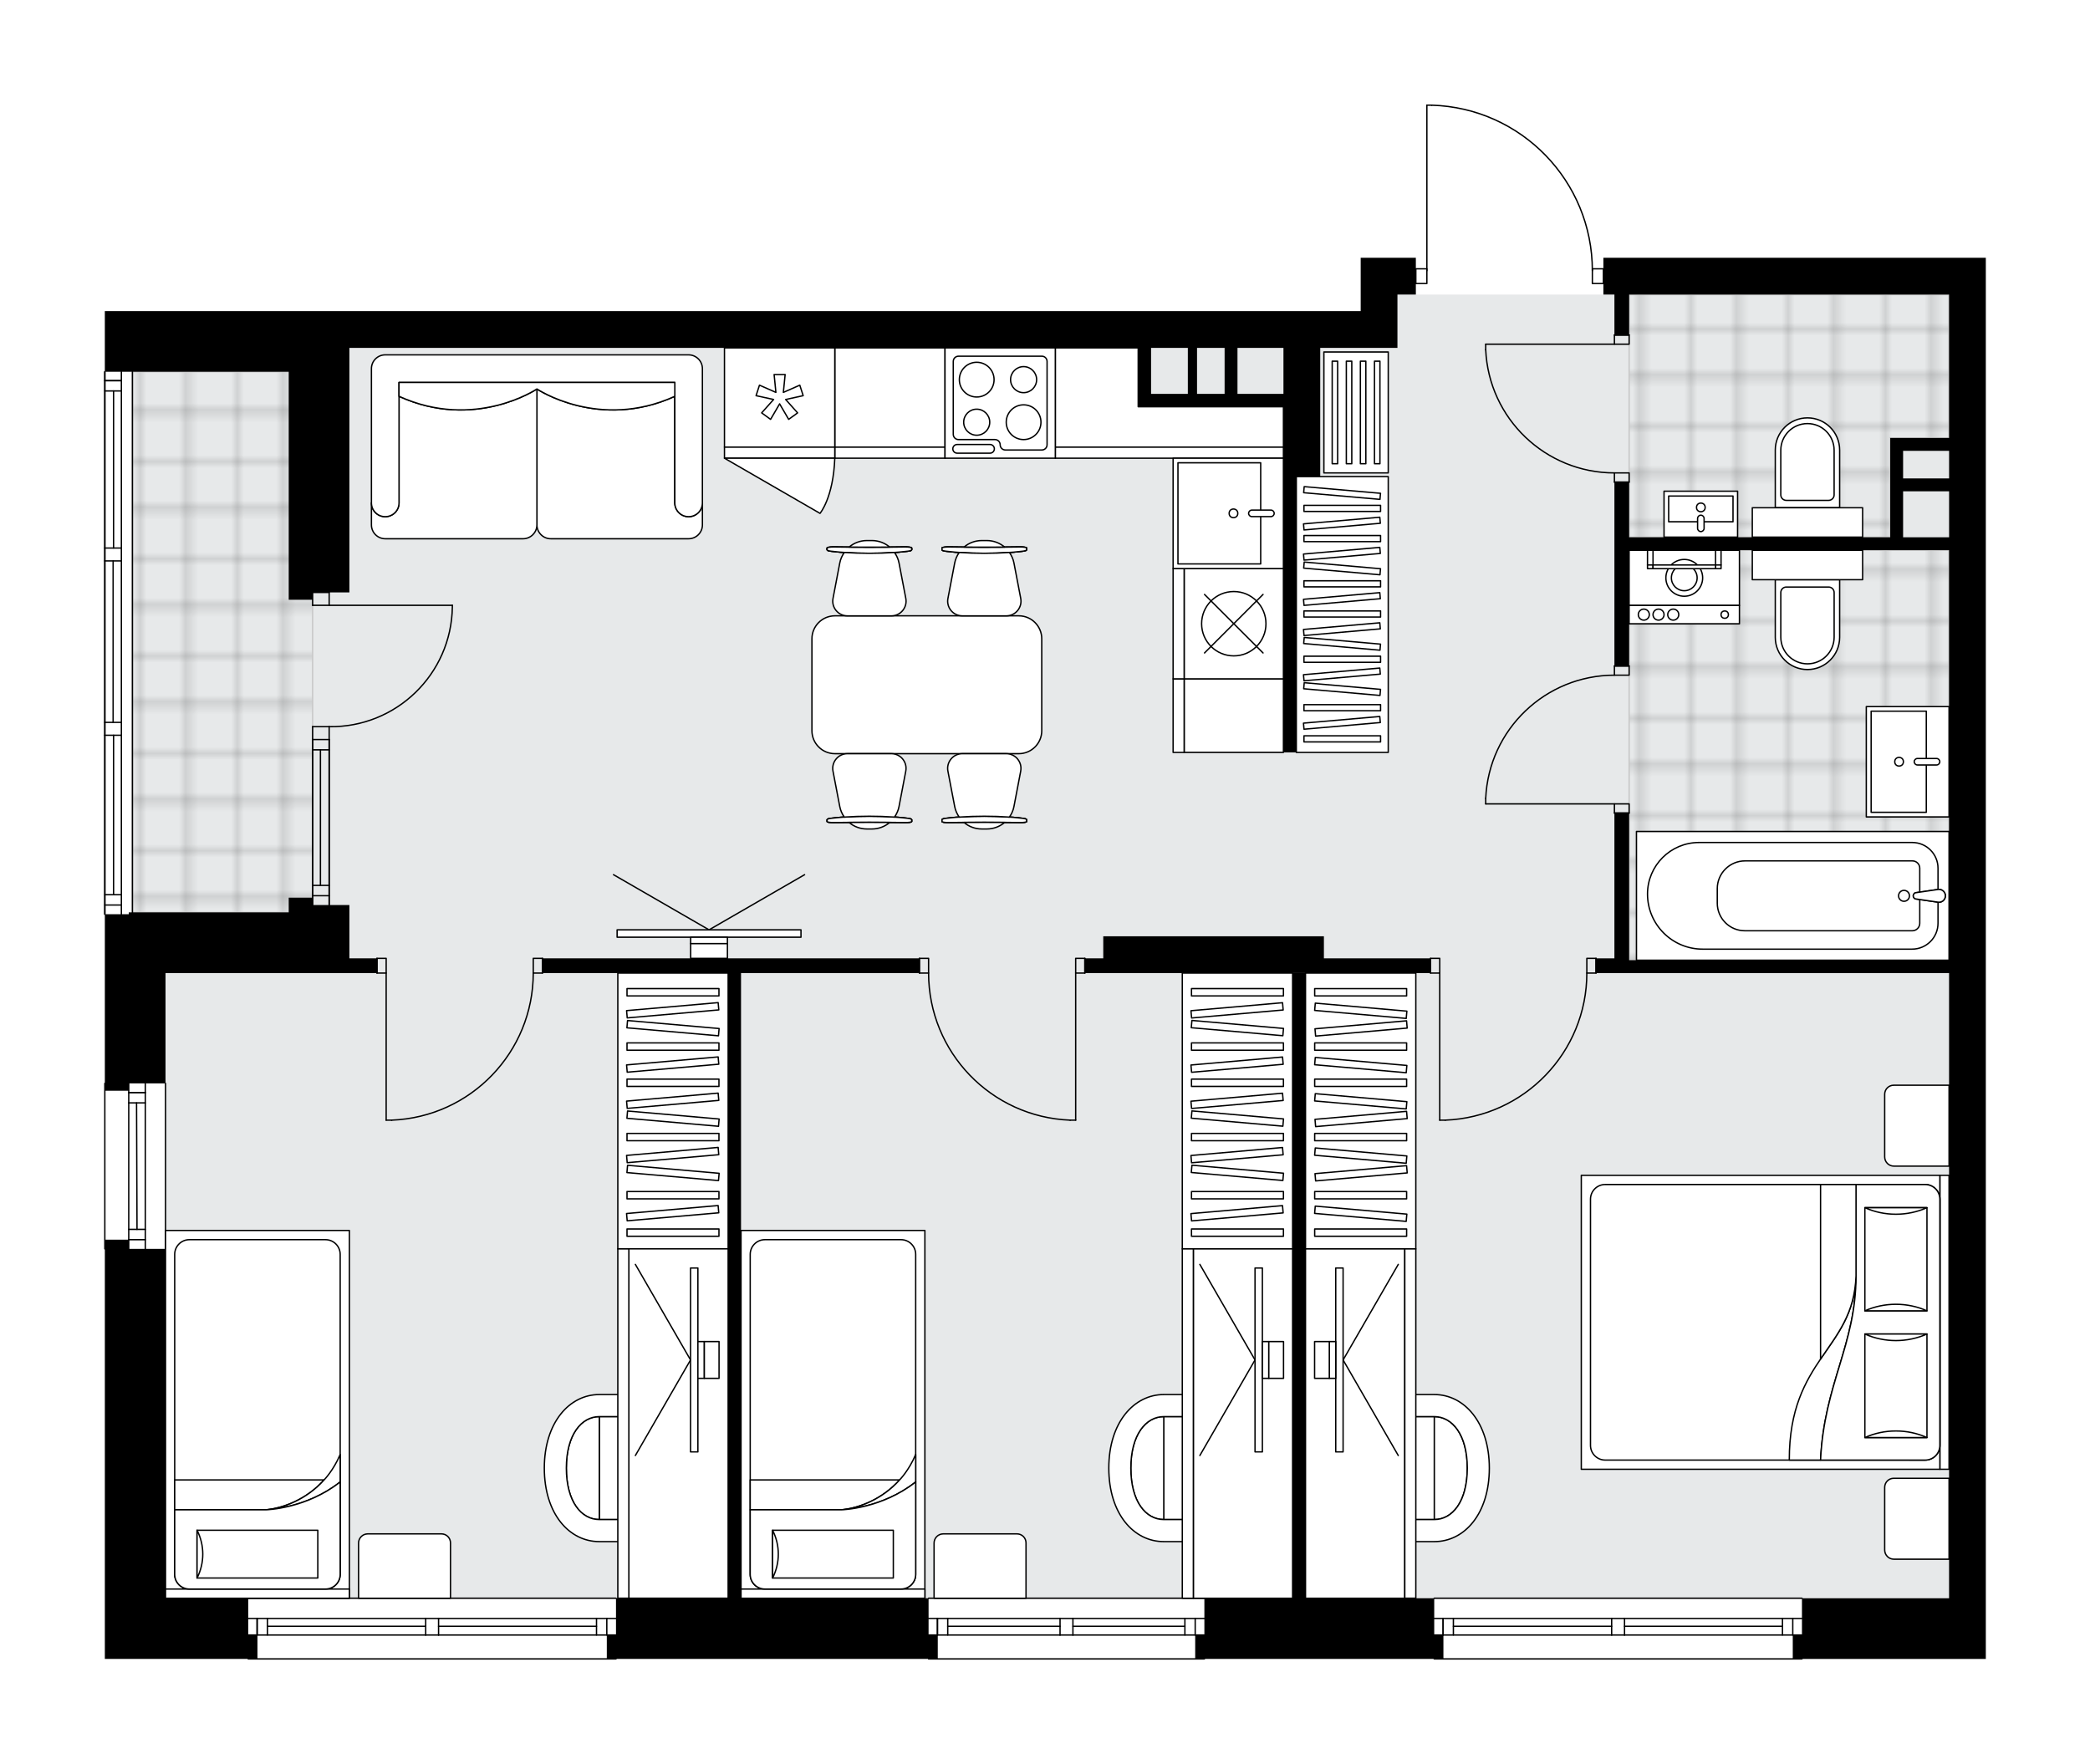 <svg xmlns="http://www.w3.org/2000/svg" xmlns:xlink="http://www.w3.org/1999/xlink" height="1688.09px" id="Layer_1" style="enable-background:new 0 0 2000 1688.09;" version="1.1" viewBox="0 0 2000 1688.09" width="2000px" x="0px" y="0px" xml:space="preserve">
<style type="text/css">
	.st0{fill:none;}
	.st1{opacity:0.25;fill:none;stroke:#070606;stroke-width:0.4;stroke-miterlimit:10;}
	.st2{fill:#FFFFFF;}
	.st3{fill:#E7E9EA;}
	.st4{fill:url(#SVGID_1_);stroke:#C8C8C8;stroke-width:1.3;stroke-miterlimit:10;}
	
		.st5{fill:url(#SVGID_00000129928705978993662410000002128743904436501154_);stroke:#C8C8C8;stroke-width:1.3;stroke-miterlimit:10;}
	
		.st6{fill:url(#SVGID_00000152231343697626958310000016680483916462554279_);stroke:#C8C8C8;stroke-width:1.3;stroke-miterlimit:10;}
	.st7{fill:none;stroke:#000000;stroke-width:1.3;stroke-linecap:round;stroke-linejoin:round;stroke-miterlimit:10;}
	.st8{fill:#FFFFFF;stroke:#000000;stroke-width:1.3;stroke-linecap:round;stroke-linejoin:round;stroke-miterlimit:10;}
	.st9{fill:none;stroke:#000000;stroke-width:1.3;stroke-linecap:round;stroke-linejoin:round;}
	.st10{fill:none;stroke:#000000;stroke-width:1.3;stroke-linecap:round;stroke-linejoin:round;stroke-dasharray:9.866,9.866;}
	.st11{fill:none;stroke:#000000;stroke-width:1.3;stroke-linecap:round;stroke-linejoin:round;stroke-dasharray:9.762,9.762;}
	.st12{font-family:'Arial-BoldMT';}
	.st13{font-size:92.222px;}
	.st14{font-size:78.034px;}
	.st15{font-family:'ArialMT';}
	.st16{font-size:40px;}
</style>
<pattern height="14.57" id="New_Pattern_Swatch_2" patternUnits="userSpaceOnUse" style="overflow:visible;" viewBox="7.49 -22.06 14.57 14.57" width="14.57" x="0.26" y="-155.47">
	<g>
		<rect class="st0" height="14.57" width="14.57" x="7.49" y="-22.06" />
		<g>
			<rect class="st1" height="7.29" width="7.29" x="14.77" y="-7.49" />
		</g>
		<g>
			<rect class="st1" height="7.29" width="7.29" x="0.2" y="-7.49" />
		</g>
		<g>
			<rect class="st1" height="7.29" width="7.29" x="22.06" y="-14.77" />
		</g>
		<g>
			<rect class="st1" height="7.29" width="7.29" x="7.49" y="-14.77" />
			<rect class="st1" height="7.29" width="7.29" x="14.77" y="-22.06" />
		</g>
		<g>
			<rect class="st1" height="7.29" width="7.29" x="0.2" y="-22.06" />
		</g>
		<g>
			<rect class="st1" height="7.29" width="7.29" x="22.06" y="-29.35" />
		</g>
		<g>
			<rect class="st1" height="7.29" width="7.29" x="7.49" y="-29.35" />
		</g>
	</g>
</pattern>
<path class="st2" d="M1900.33,246.67v35.19v605.28v519.06v158.36v15.84v7.04h-175.3v0c0,0.36-0.29,0.65-0.65,0.65  h-351.91c-0.36,0-0.65-0.29-0.65-0.65v0h-218.64v0c0,0.36-0.29,0.65-0.65,0.65H888.59c-0.36,0-0.65-0.29-0.65-0.65l0,0H590.12l0,0  c0,0.36-0.29,0.65-0.65,0.65H237.57c-0.36,0-0.65-0.29-0.65-0.65l0,0H123.2h-15.84h-7.04v-300.76v-90.97c0,0,0,0,0,0  c-0.36,0-0.65-0.29-0.65-0.65V1036.7c0-0.36,0.29-0.65,0.65-0.65c0,0,0,0,0,0V932.89v-57.41c0,0,0,0,0,0  c-0.36,0-0.65-0.29-0.65-0.65V703.57v-12.32v-154.5v-12.32V355.76c0-0.36,0.29-0.65,0.65-0.65c0,0,0,0,0,0V297.7h7.04h15.84h211.14  h404.69h489.15h35.19h38.71v-15.84v-35.19h35.19h17.6v9.91c0,0,0,0,0,0h9.91V100.65c0-0.36,0.29-0.65,0.65-0.65h4.61  c0,0,0.01,0,0.01,0c0,0,0.01,0,0.01,0c41.59,1.23,80.45,18.35,109.43,48.2c28.42,29.27,44.31,67.68,44.92,108.38h9.94l0,0v-9.91  h330.79H1900.33z" id="background" />
<g id="floor">
	<polygon class="st3" points="1337.28,281.86 1337.28,332.89 299.15,332.89 158.39,332.89 126.72,332.89 126.72,931.13    158.39,931.13 158.39,1529.37 1865.13,1529.37 1865.13,426.37 1865.13,332.89 1865.13,281.86  " />
	<pattern id="SVGID_1_" patternTransform="matrix(6.207 0 0 6.207 37415.188 27768.191)" xlink:href="#New_Pattern_Swatch_2">
	</pattern>
	<polygon class="st4" points="1865.13,281.86 1808.83,281.86 1738.45,281.86 1558.98,281.86 1558.98,514.12 1808.83,514.12    1808.83,419.11 1865.13,419.11  " />
	
		<pattern id="SVGID_00000036960674879454645610000005037683009446132385_" patternTransform="matrix(6.207 0 0 6.207 37415.188 27768.191)" xlink:href="#New_Pattern_Swatch_2">
	</pattern>
	
		<rect height="392.38" style="fill:url(#SVGID_00000036960674879454645610000005037683009446132385_);stroke:#C8C8C8;stroke-width:1.3;stroke-miterlimit:10;" width="306.16" x="1558.98" y="526.44" />
	
		<pattern id="SVGID_00000120523935955386866680000005452637813786033812_" patternTransform="matrix(6.207 0 0 6.207 37513.969 27801.857)" xlink:href="#New_Pattern_Swatch_2">
	</pattern>
	
		<rect height="517.3" style="fill:url(#SVGID_00000120523935955386866680000005452637813786033812_);stroke:#C8C8C8;stroke-width:1.3;stroke-miterlimit:10;" width="172.43" x="126.72" y="355.76" />
	<g id="LINE_00000072997484129432498620000004569894126110894753_">
		<line class="st7" x1="237.57" x2="589.47" y1="1529.37" y2="1529.37" />
	</g>
	<g id="LINE_00000136410394754437589410000011928253055975153573_">
		<line class="st7" x1="589.47" x2="419.68" y1="1564.56" y2="1564.56" />
	</g>
	<g id="LINE_00000131338282443679154390000008502980827512342714_">
		<line class="st7" x1="407.36" x2="237.57" y1="1564.56" y2="1564.56" />
	</g>
	<g id="LINE_00000072996001120111093830000006203904766730450072_">
		<line class="st7" x1="246.05" x2="246.05" y1="1548.73" y2="1564.56" />
	</g>
	<g id="LINE_00000098187585085978204920000003865306613286588319_">
		<line class="st7" x1="580.68" x2="580.68" y1="1548.73" y2="1564.56" />
	</g>
	<g id="LINE_00000134232458423036049550000018397811112589289613_">
		<line class="st7" x1="589.47" x2="419.68" y1="1548.73" y2="1548.73" />
	</g>
	<g id="LINE_00000160170654939235623520000003788765239865140609_">
		<line class="st7" x1="407.36" x2="237.57" y1="1548.73" y2="1548.73" />
	</g>
	<g id="LINE_00000097481529526347817320000001751037459123018655_">
		<line class="st7" x1="407.36" x2="255.91" y1="1556.2" y2="1556.2" />
	</g>
	<g id="LINE_00000147203175177162278900000001052463945498946990_">
		<line class="st7" x1="570.82" x2="419.68" y1="1556.2" y2="1556.2" />
	</g>
	<g id="LINE_00000056389157378419255760000000337806192398173334_">
		<line class="st7" x1="570.82" x2="570.82" y1="1564.56" y2="1548.73" />
	</g>
	<g id="LINE_00000103235683392566612280000004836412543831553664_">
		<line class="st7" x1="246.05" x2="246.05" y1="1548.73" y2="1564.56" />
	</g>
	<g id="LINE_00000096031505269571051790000015357050688678888615_">
		<line class="st7" x1="255.91" x2="255.91" y1="1564.56" y2="1548.73" />
	</g>
	<g id="LINE_00000015356855265509330320000001374484044113861761_">
		<line class="st7" x1="419.68" x2="419.68" y1="1548.73" y2="1564.56" />
	</g>
	<g id="LINE_00000058577184941372702550000013330871457906227840_">
		<line class="st7" x1="419.68" x2="407.36" y1="1564.56" y2="1564.56" />
	</g>
	<g id="LINE_00000018200803030615295070000002632928796234877353_">
		<line class="st7" x1="407.36" x2="407.36" y1="1564.56" y2="1548.73" />
	</g>
	<g id="LINE_00000016778199765543457620000001622174798977429127_">
		<line class="st7" x1="407.36" x2="419.68" y1="1548.73" y2="1548.73" />
	</g>
	<g id="LINE_00000096773297017475745610000015698548660242533287_">
		<line class="st7" x1="589.47" x2="237.57" y1="1587.44" y2="1587.44" />
	</g>
	<g id="LINE_00000120538477637983473050000009866792956423005355_">
		<line class="st7" x1="888.59" x2="1152.52" y1="1529.37" y2="1529.37" />
	</g>
	<g id="LINE_00000088855243076098520930000007276500251554073265_">
		<line class="st7" x1="1152.52" x2="1026.72" y1="1564.56" y2="1564.56" />
	</g>
	<g id="LINE_00000100346401340501925840000014138437518831354802_">
		<line class="st7" x1="1014.4" x2="888.59" y1="1564.56" y2="1564.56" />
	</g>
	<g id="LINE_00000084510075367797733550000013882737308529106079_">
		<line class="st7" x1="897.08" x2="897.08" y1="1548.73" y2="1564.56" />
	</g>
	<g id="LINE_00000075155336898238271070000000635557700279801765_">
		<line class="st7" x1="1143.73" x2="1143.73" y1="1548.73" y2="1564.56" />
	</g>
	<g id="LINE_00000047766135750015721130000002279791186054528166_">
		<line class="st7" x1="1152.52" x2="1026.72" y1="1548.73" y2="1548.73" />
	</g>
	<g id="LINE_00000127012582319230271930000002892415698039946168_">
		<line class="st7" x1="1014.4" x2="888.59" y1="1548.73" y2="1548.73" />
	</g>
	<g id="LINE_00000176746426053046200600000001546781023565743295_">
		<line class="st7" x1="1014.4" x2="906.93" y1="1556.2" y2="1556.2" />
	</g>
	<g id="LINE_00000075844682922165439910000008894948315953158834_">
		<line class="st7" x1="1133.87" x2="1026.72" y1="1556.2" y2="1556.2" />
	</g>
	<g id="LINE_00000121256767577213085550000000090806336896334745_">
		<line class="st7" x1="1133.87" x2="1133.87" y1="1564.56" y2="1548.73" />
	</g>
	<g id="LINE_00000003794157615988408310000009026305134761917107_">
		<line class="st7" x1="897.08" x2="897.08" y1="1548.73" y2="1564.56" />
	</g>
	<g id="LINE_00000165197211536471106740000001223831661194170497_">
		<line class="st7" x1="906.93" x2="906.93" y1="1564.56" y2="1548.73" />
	</g>
	<g id="LINE_00000092442477758737867720000015264955101623581356_">
		<line class="st7" x1="1026.72" x2="1026.72" y1="1548.73" y2="1564.56" />
	</g>
	<g id="LINE_00000167360798399641648020000013393580051566893738_">
		<line class="st7" x1="1026.72" x2="1014.4" y1="1564.56" y2="1564.56" />
	</g>
	<g id="LINE_00000057855241528455455910000007218730103333119162_">
		<line class="st7" x1="1014.4" x2="1014.4" y1="1564.56" y2="1548.73" />
	</g>
	<g id="LINE_00000134218618748128822330000001686937705117911736_">
		<line class="st7" x1="1014.4" x2="1026.72" y1="1548.73" y2="1548.73" />
	</g>
	<g id="LINE_00000129198982346043722470000011228627518276378805_">
		<line class="st7" x1="1152.52" x2="888.59" y1="1587.44" y2="1587.44" />
	</g>
	<g id="LINE_00000008840778817298067320000003816093659790745776_">
		<line class="st7" x1="1372.47" x2="1724.37" y1="1529.37" y2="1529.37" />
	</g>
	<g id="LINE_00000051352137065322154030000000375663963575156409_">
		<line class="st7" x1="1724.37" x2="1554.58" y1="1564.56" y2="1564.56" />
	</g>
	<g id="LINE_00000008863537430308054550000013008329159860738215_">
		<line class="st7" x1="1542.26" x2="1372.47" y1="1564.56" y2="1564.56" />
	</g>
	<g id="LINE_00000145766882508759715690000016402740315960331958_">
		<line class="st7" x1="1380.95" x2="1380.95" y1="1548.73" y2="1564.56" />
	</g>
	<g id="LINE_00000149361105532108316940000009309844689439728807_">
		<line class="st7" x1="1715.57" x2="1715.57" y1="1548.73" y2="1564.56" />
	</g>
	<g id="LINE_00000178200090501052993980000009498614828179539375_">
		<line class="st7" x1="1724.37" x2="1554.58" y1="1548.73" y2="1548.73" />
	</g>
	<g id="LINE_00000116218654050474032850000002485762165567844505_">
		<line class="st7" x1="1542.26" x2="1372.47" y1="1548.73" y2="1548.73" />
	</g>
	<g id="LINE_00000160885061522192963360000012140054403158677673_">
		<line class="st7" x1="1542.26" x2="1390.8" y1="1556.2" y2="1556.2" />
	</g>
	<g id="LINE_00000062907146975852083450000017798732567418088838_">
		<line class="st7" x1="1705.72" x2="1554.58" y1="1556.2" y2="1556.2" />
	</g>
	<g id="LINE_00000039823602086916398020000005690866008071893945_">
		<line class="st7" x1="1705.72" x2="1705.72" y1="1564.56" y2="1548.73" />
	</g>
	<g id="LINE_00000102515494676020719080000009408968930831532981_">
		<line class="st7" x1="1380.95" x2="1380.95" y1="1548.73" y2="1564.56" />
	</g>
	<g id="LINE_00000018955303022779059960000007036991307928230566_">
		<line class="st7" x1="1390.8" x2="1390.8" y1="1564.56" y2="1548.73" />
	</g>
	<g id="LINE_00000181066938584736243130000018033673911953941422_">
		<line class="st7" x1="1554.58" x2="1554.58" y1="1548.73" y2="1564.56" />
	</g>
	<g id="LINE_00000169556960907990687670000012559056916879026077_">
		<line class="st7" x1="1554.58" x2="1542.26" y1="1564.56" y2="1564.56" />
	</g>
	<g id="LINE_00000008855506000837457150000007613775466269501613_">
		<line class="st7" x1="1542.26" x2="1542.26" y1="1564.56" y2="1548.73" />
	</g>
	<g id="LINE_00000026864423017311731890000010420016063128056717_">
		<line class="st7" x1="1542.26" x2="1554.58" y1="1548.73" y2="1548.73" />
	</g>
	<g id="LINE_00000078034473700914291950000001594356071448710031_">
		<line class="st7" x1="1724.37" x2="1372.47" y1="1587.44" y2="1587.44" />
	</g>
	<g id="LINE_00000030456808980676398170000015840695511500304569_">
		<line class="st7" x1="100.32" x2="100.32" y1="1036.7" y2="1195.06" />
	</g>
	<g id="LINE_00000133528546485841886720000012467190455260202892_">
		<line class="st7" x1="139.03" x2="139.03" y1="1195.06" y2="1036.7" />
	</g>
	<g id="LINE_00000152222111014532008230000004404580316169635717_">
		<line class="st7" x1="123.2" x2="139.03" y1="1045.5" y2="1045.5" />
	</g>
	<g id="LINE_00000002349345128010310040000013488581304353285043_">
		<line class="st7" x1="123.2" x2="139.03" y1="1186.26" y2="1186.26" />
	</g>
	<g id="LINE_00000083797140407148029070000002208088559766609570_">
		<line class="st7" x1="123.2" x2="123.2" y1="1195.06" y2="1036.7" />
	</g>
	<g id="LINE_00000179625901091554012260000012830853884667526846_">
		<line class="st7" x1="131.12" x2="130.68" y1="1176.41" y2="1055.35" />
	</g>
	<g id="LINE_00000108296770914788608890000010842275443456196799_">
		<line class="st7" x1="139.03" x2="123.2" y1="1176.41" y2="1176.41" />
	</g>
	<g id="LINE_00000172399772797447606810000003144448729784508289_">
		<line class="st7" x1="123.2" x2="139.03" y1="1045.5" y2="1045.5" />
	</g>
	<g id="LINE_00000099664446276024969460000003738382574212763782_">
		<line class="st7" x1="139.03" x2="123.2" y1="1055.35" y2="1055.35" />
	</g>
	<g id="LINE_00000024680953975091557590000005253150013026231205_">
		<line class="st7" x1="158.39" x2="158.39" y1="1195.06" y2="1036.7" />
	</g>
	<g id="LINE_00000075161618743358833940000001648694512519960997_">
		<line class="st7" x1="314.99" x2="314.99" y1="707.67" y2="866.03" />
	</g>
	<g id="LINE_00000073713786268745015140000003935573865656632730_">
		<line class="st7" x1="299.15" x2="299.15" y1="707.67" y2="866.03" />
	</g>
	<g id="LINE_00000177469863942363457330000013584387608798594448_">
		<line class="st7" x1="306.64" x2="306.64" y1="717.52" y2="847.25" />
	</g>
	<g id="LINE_00000147929864642479434800000016437727407659735437_">
		<line class="st7" x1="314.99" x2="299.15" y1="857.11" y2="857.11" />
	</g>
	<g id="LINE_00000052064106321545842510000016667725943489707432_">
		<line class="st7" x1="314.99" x2="299.15" y1="717.52" y2="717.52" />
	</g>
	<g id="LINE_00000043439019138110439200000017295817556252873123_">
		<line class="st7" x1="314.99" x2="314.99" y1="707.67" y2="866.03" />
	</g>
	<g id="LINE_00000098915681756450819670000011194727656112214455_">
		<line class="st7" x1="299.15" x2="299.15" y1="866.03" y2="707.67" />
	</g>
	<g id="LINE_00000170956800496872056430000016272887483824025753_">
		<line class="st7" x1="315" x2="299.16" y1="847.25" y2="847.25" />
	</g>
	<g id="LINE_00000060025308875254844640000005764484283510069389_">
		<line class="st7" x1="314.99" x2="299.15" y1="707.67" y2="707.67" />
	</g>
	<g id="LINE_00000128446733872506383450000004646065784885926822_">
		<line class="st7" x1="126.72" x2="126.72" y1="355.76" y2="874.83" />
	</g>
	<g id="LINE_00000142863165495323888420000008219473658637610661_">
		<line class="st7" x1="116.16" x2="100.32" y1="364.25" y2="364.25" />
	</g>
	<g id="LINE_00000070092897618025724650000010547947030601809808_">
		<line class="st7" x1="116.16" x2="100.32" y1="866.03" y2="866.03" />
	</g>
	<g id="LINE_00000061457266431507793570000009242523005594856116_">
		<line class="st7" x1="108.68" x2="108.68" y1="524.43" y2="374.1" />
	</g>
	<g id="LINE_00000071532207039016558160000015820369627166960062_">
		<line class="st7" x1="108.68" x2="108.68" y1="856.17" y2="703.57" />
	</g>
	<g id="LINE_00000041295533747866584280000018410114402174604970_">
		<line class="st7" x1="100.32" x2="116.16" y1="856.17" y2="856.17" />
	</g>
	<g id="LINE_00000047738340642720129650000009733166305395617444_">
		<line class="st7" x1="116.16" x2="100.32" y1="364.25" y2="364.25" />
	</g>
	<g id="LINE_00000088095093250285179220000017482681064929508235_">
		<line class="st7" x1="100.32" x2="116.16" y1="374.1" y2="374.1" />
	</g>
	<g id="LINE_00000052062791518376379220000008387628734588354730_">
		<line class="st7" x1="116.16" x2="100.32" y1="536.75" y2="536.75" />
	</g>
	<g id="LINE_00000031886448106237257380000000826562586995344296_">
		<line class="st7" x1="100.32" x2="100.32" y1="536.75" y2="524.43" />
	</g>
	<g id="LINE_00000079487424057116186820000014194599275923861396_">
		<line class="st7" x1="100.32" x2="116.16" y1="524.43" y2="524.43" />
	</g>
	<g id="LINE_00000139254687813609117240000005922489494864739769_">
		<line class="st7" x1="116.16" x2="116.16" y1="524.43" y2="536.75" />
	</g>
	<g id="LINE_00000177460789126141814860000003269170443217331848_">
		<line class="st7" x1="100.32" x2="100.32" y1="874.83" y2="355.76" />
	</g>
	<g id="LINE_00000011733503021838325030000015420075459225226648_">
		<line class="st7" x1="116.16" x2="100.32" y1="703.57" y2="703.57" />
	</g>
	<g id="LINE_00000032623612409731973000000005363318729660010406_">
		<line class="st7" x1="100.32" x2="100.32" y1="703.57" y2="691.25" />
	</g>
	<g id="LINE_00000021097645923017349330000005373851720954654872_">
		<line class="st7" x1="100.32" x2="116.16" y1="691.25" y2="691.25" />
	</g>
	<g id="LINE_00000143597165377814175290000012867926368996326077_">
		<line class="st7" x1="116.16" x2="116.16" y1="691.25" y2="703.57" />
	</g>
	<g id="LINE_00000010277137206284405040000011759391749631398826_">
		<line class="st7" x1="108.24" x2="108.24" y1="691.25" y2="536.75" />
	</g>
	<g id="LWPOLYLINE_00000030481885515921286780000003104042504516309932_">
		<line class="st7" x1="116.16" x2="116.16" y1="703.57" y2="874.83" />
	</g>
	<g id="LWPOLYLINE_00000059298271055554362180000006792382639416616624_">
		<line class="st7" x1="116.16" x2="116.16" y1="691.25" y2="536.75" />
	</g>
	<g id="LWPOLYLINE_00000029028054257743128480000016772652753290052012_">
		<line class="st7" x1="116.16" x2="116.16" y1="524.43" y2="355.76" />
	</g>
	<g id="LWPOLYLINE_00000078751899573637294270000012696701056870169755_">
		<line class="st7" x1="100.32" x2="100.32" y1="703.57" y2="874.83" />
	</g>
	<g id="LWPOLYLINE_00000139998935656625462400000009641013071384856490_">
		<line class="st7" x1="100.32" x2="100.32" y1="691.25" y2="536.75" />
	</g>
	<g id="LWPOLYLINE_00000160165862906652614890000005946384979863226251_">
		<line class="st7" x1="100.32" x2="100.32" y1="524.43" y2="355.76" />
	</g>
	<g>
		<polygon points="1368.95,931.13 1368.95,917.06 1266.89,917.06 1266.89,895.94 1055.75,895.94 1055.75,917.05 1038.15,917.05     1038.15,931.13 1055.75,931.13 1266.89,931.13   " />
		<polygon points="334.34,895.94 334.34,866.03 299.15,866.03 299.15,858.99 276.28,858.99 276.28,866.03 276.28,873.07     123.2,873.07 123.2,874.83 100.33,874.83 100.33,932.89 100.33,1043.74 123.2,1043.74 123.2,1036.7 128.13,1036.7 132,1036.7     158.39,1036.7 158.39,931.13 334.34,931.13 360.74,931.13 360.74,917.05 334.34,917.05   " />
		<polygon points="1372.47,1529.37 1249.3,1529.37 1249.3,931.13 1236.98,931.13 1236.98,1529.37 1214.11,1529.37 1152.52,1529.37     1152.52,1564.56 1143.73,1564.56 1143.73,1580.4 1143.73,1587.44 1381.26,1587.44 1381.26,1580.4 1381.26,1564.56     1372.47,1564.56   " />
		<polygon points="237.57,1529.37 158.39,1529.37 158.39,1406.2 158.39,1195.06 123.2,1195.06 123.2,1186.26 107.36,1186.26     100.33,1186.26 100.33,1286.68 100.33,1587.44 107.36,1587.44 123.2,1587.44 246.37,1587.44 246.37,1580.4 246.37,1564.56     237.57,1564.56   " />
		<polygon points="888.59,1529.37 800.62,1529.37 709.12,1529.37 709.12,931.13 817.73,931.13 879.8,931.13 879.8,917.05     519.09,917.05 519.09,931.13 696.81,931.13 696.81,1286.09 696.81,1529.37 642.26,1529.37 589.47,1529.37 589.47,1564.56     580.68,1564.56 580.68,1580.4 580.68,1587.44 897.39,1587.44 897.39,1580.4 897.39,1564.56 888.59,1564.56   " />
		<path d="M123.2,355.76h153.08v211.14v7.04h22.87v-7.04h35.19V355.76v-22.87h404.69h350.15v56.3h12.32h126.69v66.86v234.87v29.06    h12.32V456.06h22.87V332.89h38.71h35.19v-51.03h17.6v-35.19h-17.6h-35.19v35.19v15.84h-38.71h-35.19H739.03H334.34H123.2h-15.84    h-7.04v58.06h7.04H123.2z M1228.18,332.89v43.99h-43.99v-43.99H1228.18z M1157.86,332.89h14.02v43.99h-26.39v-43.99H1157.86z     M1136.69,332.89v43.99h-35.19v-43.99H1136.69z" />
		<path d="M1865.13,246.67h-330.79v35.19h10.56v38.71h14.08v-38.71h279.13h27.03v137.24h-43.99h-12.32v95.01h-17.6h-232.26v-52.79    h-14.08v65.1v110.85h14.08V526.44h232.26h17.6h56.3v164.49v196.21v31.67h-306.16V778.05h-14.08v139h-17.6v14.08h17.6h320.23    v354.96v120.11v123.17h-140.76v35.19h-8.8v15.84v7.04h184.75v-7.04v-15.84V1406.2V887.14V281.86v-35.19H1865.13z M1821.15,431.42    h43.99v26.39h-43.99V431.42z M1821.15,514.12v-43.99h16.96h27.03v43.99H1821.15z" />
	</g>
	<g id="LWPOLYLINE_00000163061349528480304280000010033985698340346783_">
		<rect class="st7" height="14.08" width="8.8" x="360.74" y="917.05" />
	</g>
	<g id="LWPOLYLINE_00000116218712763978617110000013730103281244191636_">
		<rect class="st7" height="14.08" width="8.8" x="510.3" y="917.05" />
	</g>
	<g id="LINE_00000071553453342974896040000001035093909443593873_">
		<line class="st7" x1="360.74" x2="360.74" y1="931.13" y2="917.05" />
	</g>
	<g id="LINE_00000178920301119475965550000014847299645226955913_">
		<line class="st7" x1="519.09" x2="519.09" y1="931.13" y2="917.05" />
	</g>
	<g id="LINE_00000163794338996046155590000013167493268518179506_">
		<line class="st7" x1="369.53" x2="369.53" y1="931.13" y2="1071.89" />
	</g>
	<g id="LINE_00000140001020160243926680000012210421611375436735_">
		<line class="st7" x1="374.81" x2="369.53" y1="1071.89" y2="1071.89" />
	</g>
	<g id="ARC_00000083808700553308735790000014467396454081771924_">
		<path class="st7" d="M510.3,931.13c-0.04,75.69-59.85,137.83-135.48,140.76" />
	</g>
	<g id="LWPOLYLINE_00000177479120707973755150000011935512086198930820_">
		<rect class="st7" height="14.08" width="8.8" x="1029.36" y="917.05" />
	</g>
	<g id="LWPOLYLINE_00000148631244441642933010000008524659185706143890_">
		<rect class="st7" height="14.08" width="8.8" x="879.8" y="917.05" />
	</g>
	<g id="LINE_00000126323429149188261860000000342507253076005813_">
		<line class="st7" x1="1038.15" x2="1038.15" y1="931.13" y2="917.05" />
	</g>
	<g id="LINE_00000100360150157567273380000011396202904873162119_">
		<line class="st7" x1="879.8" x2="879.8" y1="931.13" y2="917.05" />
	</g>
	<g id="LINE_00000050624358342742900780000012700857401597066370_">
		<line class="st7" x1="1029.36" x2="1029.36" y1="931.13" y2="1071.89" />
	</g>
	<g id="LINE_00000032610468362044573420000012138522178909766532_">
		<line class="st7" x1="1024.08" x2="1029.36" y1="1071.89" y2="1071.89" />
	</g>
	<g id="ARC_00000114053611538187596900000011567805656831402157_">
		<path class="st7" d="M1024.08,1071.89c-75.63-2.93-135.45-65.07-135.48-140.76" />
	</g>
	<g id="LWPOLYLINE_00000179635758692731984080000011339567368069360560_">
		<rect class="st7" height="14.08" width="8.8" x="1368.95" y="917.06" />
	</g>
	<g id="LWPOLYLINE_00000124124238174889388770000014872325599643504805_">
		<rect class="st7" height="14.08" width="8.8" x="1518.51" y="917.06" />
	</g>
	<g id="LINE_00000077284443381643304100000004834274120117082785_">
		<line class="st7" x1="1368.95" x2="1368.95" y1="931.13" y2="917.06" />
	</g>
	<g id="LINE_00000127011477997297396120000011182132116402774935_">
		<line class="st7" x1="1527.3" x2="1527.3" y1="931.13" y2="917.06" />
	</g>
	<g id="LINE_00000138534834268785427490000003859999278952674745_">
		<line class="st7" x1="1377.74" x2="1377.74" y1="931.13" y2="1071.89" />
	</g>
	<g id="LINE_00000087378156746207416410000012033944484734301606_">
		<line class="st7" x1="1383.02" x2="1377.74" y1="1071.89" y2="1071.89" />
	</g>
	<g id="ARC_00000025404324078713070050000018216815864425439878_">
		<path class="st7" d="M1518.51,931.13c-0.04,75.69-59.85,137.83-135.48,140.76" />
	</g>
	<g id="LWPOLYLINE_00000103949195735295807550000009290166045429852580_">
		<rect class="st7" height="8.8" width="14.08" x="1544.9" y="320.57" />
	</g>
	<g id="LWPOLYLINE_00000100344453570262891270000001722508437931104443_">
		<rect class="st7" height="8.8" width="14.08" x="1544.9" y="452.54" />
	</g>
	<g id="LINE_00000154385714301853625990000013827340905164742054_">
		<line class="st7" x1="1544.9" x2="1558.98" y1="320.57" y2="320.57" />
	</g>
	<g id="LINE_00000127724554912038720660000010059707593875232137_">
		<line class="st7" x1="1544.9" x2="1558.98" y1="461.34" y2="461.34" />
	</g>
	<g id="LINE_00000089549066086514812120000009712564107893373357_">
		<line class="st7" x1="1544.9" x2="1421.73" y1="329.37" y2="329.37" />
	</g>
	<g id="ARC_00000013875614054989466000000006243098518881154713_">
		<path class="st7" d="M1544.9,452.54c-65.97-0.04-120.24-51.98-123.17-117.89" />
	</g>
	<g id="LINE_00000065785107202249604560000016296050447671182777_">
		<line class="st7" x1="1421.73" x2="1421.73" y1="329.37" y2="334.65" />
	</g>
	<g id="LWPOLYLINE_00000103224277146159279220000000170438010346995391_">
		<rect class="st7" height="8.8" width="14.08" x="1544.9" y="769.25" />
	</g>
	<g id="LWPOLYLINE_00000038412889253810405840000014904643110555510939_">
		<rect class="st7" height="8.8" width="14.08" x="1544.9" y="637.29" />
	</g>
	<g id="LINE_00000026164281623499629260000013857171107760320434_">
		<line class="st7" x1="1544.9" x2="1558.98" y1="778.05" y2="778.05" />
	</g>
	<g id="LINE_00000008111286994035312480000012602116767889440684_">
		<line class="st7" x1="1544.9" x2="1558.98" y1="637.29" y2="637.29" />
	</g>
	<g id="LINE_00000085236815927430949190000004818256524356828300_">
		<line class="st7" x1="1544.9" x2="1421.73" y1="769.25" y2="769.25" />
	</g>
	<g id="ARC_00000178894997597206274760000015282281229841988262_">
		<path class="st7" d="M1421.73,763.98c2.93-65.91,57.19-117.84,123.17-117.89" />
	</g>
	<g id="LINE_00000143592163142285768730000000434832591955769758_">
		<line class="st7" x1="1421.73" x2="1421.73" y1="769.25" y2="763.98" />
	</g>
	<g id="LWPOLYLINE_00000144337030483397552390000011240487104422276258_">
		<rect class="st7" height="14.08" width="10.56" x="1523.79" y="257.23" />
	</g>
	<g id="LWPOLYLINE_00000101099279781193488800000009489255842721465218_">
		<rect class="st7" height="14.08" width="10.56" x="1354.87" y="257.23" />
	</g>
	<g id="LWPOLYLINE_00000131337648444587349400000011092954000594697661_">
		<path class="st7" d="M1370.04,100.65c85.63,2.54,153.74,72.69,153.75,158.36" />
	</g>
	<g id="LINE_00000108998325954490210410000013586696926635252908_">
		<line class="st7" x1="1365.43" x2="1365.43" y1="259.01" y2="100.65" />
	</g>
	<g id="LINE_00000103980990530727123540000007304124640260723382_">
		<line class="st7" x1="1365.43" x2="1370.04" y1="100.65" y2="100.65" />
	</g>
	<g id="ARC_00000071551456433119501920000001262577659572243346_">
		<path class="st7" d="M432.88,579.23c0,0.58,0,1.15-0.01,1.73c-0.96,64.14-53.73,115.36-117.88,114.4" />
	</g>
	<g id="LINE_00000096025743297748461430000003744016567831455661_">
		<line class="st7" x1="314.99" x2="432.88" y1="579.23" y2="579.23" />
	</g>
	<g id="LINE_00000140013488611852851620000013879168087534300313_">
		<line class="st7" x1="314.99" x2="314.99" y1="707.67" y2="695.35" />
	</g>
	<g id="LINE_00000062185675247116293870000007203502234271675549_">
		<line class="st7" x1="314.99" x2="299.15" y1="695.35" y2="695.35" />
	</g>
	<g id="LINE_00000158004173914469455300000009695219095478289029_">
		<line class="st7" x1="299.15" x2="299.15" y1="695.35" y2="707.67" />
	</g>
	<g id="LINE_00000033331856701166152860000001517051972668699281_">
		<line class="st7" x1="299.15" x2="299.15" y1="566.91" y2="579.23" />
	</g>
	<g id="LINE_00000094607905267827835630000016940321714125317284_">
		<line class="st7" x1="299.15" x2="314.99" y1="579.23" y2="579.23" />
	</g>
	<g id="LINE_00000131337764442463821890000012381130367062326916_">
		<line class="st7" x1="314.99" x2="314.99" y1="579.23" y2="566.91" />
	</g>
	<g id="LINE_00000096739314793996789640000004285783108306237115_">
		<line class="st7" x1="299.15" x2="314.99" y1="566.91" y2="566.91" />
	</g>
</g>
<g id="mebel">
	<g>
		<path class="st8" d="M645.77,481.22L645.77,481.22c0,7.29,5.91,13.2,13.2,13.2h0c7.29,0,13.2-5.91,13.2-13.2v0v21.07    c0,7.32-5.93,13.25-13.25,13.25H527.07c-7.29,0-13.26-5.97-13.26-13.26l0-130.06c0,0,59.51,40.03,131.96,7.02V481.22z" />
		<path class="st8" d="M381.84,481.22L381.84,481.22c0,7.29-5.91,13.2-13.2,13.2h0c-7.29,0-13.2-5.91-13.2-13.2v0v21.07    c0,7.32,5.93,13.25,13.25,13.25h131.85c7.29,0,13.26-5.97,13.26-13.26l0-130.06c0,0-59.51,40.03-131.96,7.02V481.22z" />
		<path class="st8" d="M672.16,352.77v128.45c0,7.29-5.91,13.2-13.2,13.2l0,0c-7.29,0-13.2-5.91-13.2-13.2V365.97H381.84v115.25    c0,7.29-5.91,13.2-13.2,13.2h0c-7.29,0-13.2-5.91-13.2-13.2V352.77c0-7.29,5.91-13.2,13.2-13.2h290.32    C666.23,339.58,672.16,345.52,672.16,352.77z" />
		<path class="st8" d="M381.84,379.22c72.45,33.02,131.96-7.02,131.96-7.02h0.01c0,0,59.51,40.03,131.96,7.02v-13.25H381.84    L381.84,379.22z" />
	</g>
	<g>
		<path class="st8" d="M974.92,721.2H798.96c-12.15,0-21.99-9.85-21.99-21.99v-87.93c0-12.15,9.85-21.99,21.99-21.99h175.95    c12.15,0,21.99,9.85,21.99,21.99v87.93C996.91,711.35,987.06,721.2,974.92,721.2z" />
		<g>
			<g id="LINE_00000096042589426379060860000011413514760523333298_">
				<path class="st8" d="M868.54,527.47c-21.3,2.68-51.87,2.68-73.17,0c-2.46-0.31-3.89-0.77-3.89-1.26v-0.12v-1.74      c0-0.52,2.76-0.95,6.16-0.95c22.81,0.36,45.81,0.36,68.62,0c3.4,0,6.16,0.42,6.16,0.95v1.74v0.12      C872.43,526.7,871,527.16,868.54,527.47z" />
			</g>
			<g id="LINE_00000004515600995594288230000010622015166202788539_">
				<path class="st8" d="M868.54,527.47c-21.3,2.68-51.87,2.68-73.17,0c-2.46-0.31-3.89-0.77-3.89-1.26v-0.12v-1.74      c0-0.52,2.76-0.95,6.16-0.95c22.81,0.36,45.81,0.36,68.62,0c3.4,0,6.16,0.42,6.16,0.95v1.74v0.12      C872.43,526.7,871,527.16,868.54,527.47z" />
			</g>
			<g id="LINE_00000125568847999918479550000014613416383516535696_">
				<path class="st8" d="M868.54,527.47c-21.3,2.68-51.87,2.68-73.17,0c-2.46-0.31-3.89-0.77-3.89-1.26v-0.12v-1.74      c0-0.52,2.76-0.95,6.16-0.95c22.81,0.36,45.81,0.36,68.62,0c3.4,0,6.16,0.42,6.16,0.95v1.74v0.12      C872.43,526.7,871,527.16,868.54,527.47z" />
			</g>
			<path class="st8" d="M851.4,523.52c-4.63-3.91-10.59-6.25-17.02-6.25h-4.85c-6.43,0-12.39,2.34-17.02,6.25     C825.47,523.64,838.44,523.64,851.4,523.52z" />
			<path class="st8" d="M860.31,538.72c-0.71-3.74-2.27-7.11-4.33-10.07c-15.27,1.08-32.76,1.08-48.03,0     c-2.07,2.97-3.62,6.34-4.33,10.07l-6.47,33.91c-1.66,8.68,4.99,16.71,13.83,16.71h41.99c8.83,0,15.48-8.04,13.83-16.71     L860.31,538.72z" />
		</g>
		<g>
			<g id="LINE_00000142860210713580407850000017767529419441022653_">
				<path class="st8" d="M978.51,527.47c-21.3,2.68-51.87,2.68-73.17,0c-2.46-0.31-3.89-0.77-3.89-1.26v-0.12v-1.74      c0-0.52,2.76-0.95,6.16-0.95c22.81,0.36,45.81,0.36,68.62,0c3.4,0,6.16,0.42,6.16,0.95v1.74v0.12      C982.4,526.7,980.97,527.16,978.51,527.47z" />
			</g>
			<g id="LINE_00000155121702760398827500000015811380910733099937_">
				<path class="st8" d="M978.51,527.47c-21.3,2.68-51.87,2.68-73.17,0c-2.46-0.31-3.89-0.77-3.89-1.26v-0.12v-1.74      c0-0.52,2.76-0.95,6.16-0.95c22.81,0.36,45.81,0.36,68.62,0c3.4,0,6.16,0.42,6.16,0.95v1.74v0.12      C982.4,526.7,980.97,527.16,978.51,527.47z" />
			</g>
			<g id="LINE_00000019642791503362119200000016039871023756605362_">
				<path class="st8" d="M978.51,527.47c-21.3,2.68-51.87,2.68-73.17,0c-2.46-0.31-3.89-0.77-3.89-1.26v-0.12v-1.74      c0-0.52,2.76-0.95,6.16-0.95c22.81,0.36,45.81,0.36,68.62,0c3.4,0,6.16,0.42,6.16,0.95v1.74v0.12      C982.4,526.7,980.97,527.16,978.51,527.47z" />
			</g>
			<path class="st8" d="M961.37,523.52c-4.63-3.91-10.59-6.25-17.02-6.25h-4.85c-6.43,0-12.39,2.34-17.02,6.25     C935.44,523.64,948.41,523.64,961.37,523.52z" />
			<path class="st8" d="M970.28,538.72c-0.71-3.74-2.27-7.11-4.33-10.07c-15.27,1.08-32.76,1.08-48.03,0     c-2.07,2.97-3.62,6.34-4.33,10.07l-6.47,33.91c-1.66,8.68,4.99,16.71,13.83,16.71h41.99c8.83,0,15.48-8.04,13.83-16.71     L970.28,538.72z" />
		</g>
		<g>
			<g id="LINE_00000104687786595580142150000011187938967992310401_">
				<path class="st8" d="M905.34,783.06c21.3-2.68,51.87-2.68,73.17,0c2.46,0.31,3.89,0.77,3.89,1.26v0.12v1.74      c0,0.52-2.76,0.95-6.16,0.95c-22.81-0.36-45.81-0.36-68.62,0c-3.4,0-6.16-0.42-6.16-0.95v-1.74v-0.12      C901.46,783.84,902.88,783.37,905.34,783.06z" />
			</g>
			<g id="LINE_00000093136450726070512020000000054071296746269375_">
				<path class="st8" d="M905.34,783.06c21.3-2.68,51.87-2.68,73.17,0c2.46,0.31,3.89,0.77,3.89,1.26v0.12v1.74      c0,0.52-2.76,0.95-6.16,0.95c-22.81-0.36-45.81-0.36-68.62,0c-3.4,0-6.16-0.42-6.16-0.95v-1.74v-0.12      C901.46,783.84,902.88,783.37,905.34,783.06z" />
			</g>
			<g id="LINE_00000157274725899670111430000009777079536905062043_">
				<path class="st8" d="M905.34,783.06c21.3-2.68,51.87-2.68,73.17,0c2.46,0.31,3.89,0.77,3.89,1.26v0.12v1.74      c0,0.52-2.76,0.95-6.16,0.95c-22.81-0.36-45.81-0.36-68.62,0c-3.4,0-6.16-0.42-6.16-0.95v-1.74v-0.12      C901.46,783.84,902.88,783.37,905.34,783.06z" />
			</g>
			<path class="st8" d="M922.48,787.02c4.63,3.91,10.59,6.25,17.02,6.25h4.85c6.43,0,12.39-2.34,17.02-6.25     C948.41,786.9,935.44,786.9,922.48,787.02z" />
			<path class="st8" d="M913.58,771.82c0.71,3.74,2.27,7.11,4.33,10.07c15.27-1.08,32.76-1.08,48.03,0     c2.07-2.97,3.62-6.34,4.33-10.07l6.47-33.91c1.66-8.68-4.99-16.71-13.83-16.71h-41.99c-8.83,0-15.48,8.04-13.83,16.71     L913.58,771.82z" />
		</g>
		<g>
			<g id="LINE_00000026121170311903922600000008021826766179342982_">
				<path class="st8" d="M795.37,783.06c21.3-2.68,51.87-2.68,73.17,0c2.46,0.31,3.89,0.77,3.89,1.26v0.12v1.74      c0,0.52-2.76,0.95-6.16,0.95c-22.81-0.36-45.81-0.36-68.62,0c-3.4,0-6.16-0.42-6.16-0.95v-1.74v-0.12      C791.49,783.84,792.91,783.37,795.37,783.06z" />
			</g>
			<g id="LINE_00000057141386032502844780000011860374922136128157_">
				<path class="st8" d="M795.37,783.06c21.3-2.68,51.87-2.68,73.17,0c2.46,0.31,3.89,0.77,3.89,1.26v0.12v1.74      c0,0.52-2.76,0.95-6.16,0.95c-22.81-0.36-45.81-0.36-68.62,0c-3.4,0-6.16-0.42-6.16-0.95v-1.74v-0.12      C791.49,783.84,792.91,783.37,795.37,783.06z" />
			</g>
			<g id="LINE_00000141442832967099531330000013753842561174691984_">
				<path class="st8" d="M795.37,783.06c21.3-2.68,51.87-2.68,73.17,0c2.46,0.31,3.89,0.77,3.89,1.26v0.12v1.74      c0,0.52-2.76,0.95-6.16,0.95c-22.81-0.36-45.81-0.36-68.62,0c-3.4,0-6.16-0.42-6.16-0.95v-1.74v-0.12      C791.49,783.84,792.91,783.37,795.37,783.06z" />
			</g>
			<path class="st8" d="M812.51,787.02c4.63,3.91,10.59,6.25,17.02,6.25h4.85c6.43,0,12.39-2.34,17.02-6.25     C838.44,786.9,825.47,786.9,812.51,787.02z" />
			<path class="st8" d="M803.61,771.82c0.71,3.74,2.27,7.11,4.33,10.07c15.27-1.08,32.76-1.08,48.03,0     c2.07-2.97,3.62-6.34,4.33-10.07l6.47-33.91c1.66-8.68-4.99-16.71-13.83-16.71h-41.99c-8.83,0-15.48,8.04-13.83,16.71     L803.61,771.82z" />
		</g>
	</g>
	<g>
		<rect class="st8" height="263.93" width="87.98" x="1240.48" y="456.06" />
		<g>
			<rect class="st8" height="5.83" width="73.31" x="1247.81" y="483.58" />
			<rect class="st8" height="5.83" width="73.31" x="1247.81" y="512.45" />
			<rect class="st8" height="5.83" width="73.31" x="1247.81" y="555.75" />
			<rect class="st8" height="5.83" width="73.31" x="1247.81" y="584.62" />
			<rect class="st8" height="5.83" width="73.31" x="1247.81" y="627.92" />
			
				<rect class="st8" height="5.83" transform="matrix(0.996 0.087 -0.087 0.996 46.03 -110.153)" width="73.31" x="1247.81" y="469.14" />
			
				<rect class="st8" height="5.83" transform="matrix(0.996 0.087 -0.087 0.996 52.321 -109.878)" width="73.31" x="1247.81" y="541.32" />
			
				<rect class="st8" height="5.83" transform="matrix(0.996 0.087 -0.087 0.996 58.611 -109.603)" width="73.31" x="1247.81" y="613.49" />
			
				<rect class="st8" height="5.83" transform="matrix(0.996 -0.087 0.087 0.996 -38.771 113.855)" width="73.31" x="1247.81" y="498.01" />
			
				<rect class="st8" height="5.83" transform="matrix(0.996 -0.087 0.087 0.996 -41.287 113.965)" width="73.31" x="1247.81" y="526.88" />
			
				<rect class="st8" height="5.83" transform="matrix(0.996 -0.087 0.087 0.996 -45.061 114.13)" width="73.31" x="1247.81" y="570.19" />
			
				<rect class="st8" height="5.83" transform="matrix(0.996 -0.087 0.087 0.996 -47.577 114.24)" width="73.31" x="1247.81" y="599.05" />
			
				<rect class="st8" height="5.83" transform="matrix(0.996 0.087 -0.087 0.996 62.385 -109.439)" width="73.31" x="1247.81" y="656.79" />
			
				<rect class="st8" height="5.83" transform="matrix(0.996 -0.087 0.087 0.996 -51.351 114.404)" width="73.31" x="1247.81" y="642.36" />
			<rect class="st8" height="5.83" width="73.31" x="1247.81" y="674.28" />
			<rect class="st8" height="5.83" width="73.31" x="1247.81" y="704.12" />
			
				<rect class="st8" height="5.83" transform="matrix(0.996 -0.087 0.087 0.996 -55.392 114.581)" width="73.31" x="1247.81" y="688.72" />
		</g>
	</g>
	<g>
		<rect class="st8" height="263.93" width="105.57" x="591.22" y="931.13" />
		<g>
			<rect class="st8" height="6.99" width="87.98" x="600.01" y="946.01" />
			<rect class="st8" height="6.99" width="87.98" x="600.01" y="997.98" />
			<rect class="st8" height="6.99" width="87.98" x="600.01" y="1032.62" />
			<rect class="st8" height="6.99" width="87.98" x="600.01" y="1084.58" />
			
				<rect class="st8" height="6.99" transform="matrix(0.996 0.087 -0.087 0.996 88.225 -52.383)" width="87.98" x="600.01" y="980.66" />
			
				<rect class="st8" height="6.99" transform="matrix(0.996 0.087 -0.087 0.996 95.773 -52.054)" width="87.98" x="600.01" y="1067.26" />
			
				<rect class="st8" height="6.99" transform="matrix(0.996 -0.087 0.087 0.996 -81.814 59.807)" width="87.98" x="600.01" y="963.33" />
			
				<rect class="st8" height="6.99" transform="matrix(0.996 -0.087 0.087 0.996 -86.343 60.005)" width="87.98" x="600.01" y="1015.3" />
			
				<rect class="st8" height="6.99" transform="matrix(0.996 -0.087 0.087 0.996 -89.362 60.137)" width="87.98" x="600.01" y="1049.94" />
			
				<rect class="st8" height="6.99" transform="matrix(0.996 0.087 -0.087 0.996 100.302 -51.856)" width="87.98" x="600.01" y="1119.23" />
			
				<rect class="st8" height="6.99" transform="matrix(0.996 -0.087 0.087 0.996 -93.891 60.335)" width="87.98" x="600.01" y="1101.91" />
			<rect class="st8" height="6.99" width="87.98" x="600.01" y="1140.21" />
			<rect class="st8" height="6.99" width="87.98" x="600.01" y="1176.02" />
			
				<rect class="st8" height="6.99" transform="matrix(0.996 -0.087 0.087 0.996 -98.74 60.547)" width="87.98" x="600.01" y="1157.53" />
		</g>
	</g>
	<g>
		<g>
			<g>
				<path class="st8" d="M661.56,1440.92v-72.18c0-7.27-5.89-13.16-13.16-13.16h-74.91v98.49h74.91      C655.67,1454.07,661.56,1448.18,661.56,1440.92z" />
				<path class="st8" d="M573.49,1355.58c-17.09,0-31.54,17.2-31.54,49.27c0,32.07,14.26,49.23,31.54,49.23V1355.58z" />
				<path class="st8" d="M573.49,1475.19c-28.82,0-52.61-26.61-52.61-70.34c0-43.73,24.1-70.38,52.61-70.38h74.87v21.11h-74.87      c-17.09,0-31.54,17.2-31.54,49.27c0,32.07,14.26,49.23,31.54,49.23h74.87v21.11H573.49z" />
			</g>
		</g>
		<g>
			
				<rect class="st8" height="95.01" transform="matrix(5.702508e-10 -1 1 5.702508e-10 -712.936 2011.497)" width="334.31" x="482.13" y="1314.71" />
			
				<rect class="st8" height="10.56" transform="matrix(3.720156e-10 -1 1 3.720156e-10 -765.722 1958.71)" width="334.31" x="429.34" y="1356.94" />
		</g>
		<g>
			<g>
				<g id="LINE_00000006675009269332877110000008284347970122796977_">
					<line class="st8" x1="660.8" x2="608.02" y1="1301.36" y2="1392.79" />
				</g>
				<g id="LINE_00000160169961431635141090000018098888363710895027_">
					<line class="st8" x1="660.8" x2="608.02" y1="1301.36" y2="1209.93" />
				</g>
			</g>
			<rect class="st8" height="175.95" width="7.04" x="660.8" y="1213.38" />
			
				<rect class="st8" height="35.19" transform="matrix(-1 -3.225434e-10 3.225434e-10 -1 1341.844 2602.721)" width="6.16" x="667.84" y="1283.77" />
			<rect class="st8" height="35.19" width="14.08" x="674" y="1283.77" />
		</g>
	</g>
	<g>
		<rect class="st8" height="95.01" width="105.57" x="798.84" y="332.89" />
		<rect class="st8" height="10.56" width="105.57" x="798.84" y="427.91" />
	</g>
	<g>
		
			<rect class="st8" height="95.01" transform="matrix(-6.735874e-11 1 -1 -6.735874e-11 1865.46 -495.858)" width="70.37" x="1145.47" y="637.29" />
		
			<rect class="st8" height="10.56" transform="matrix(-6.735874e-11 1 -1 -6.735874e-11 1812.674 -443.072)" width="70.37" x="1092.69" y="679.52" />
	</g>
	<g>
		<polygon class="st8" points="1009.87,427.91 1228.17,427.91 1228.17,389.2 1089.18,389.2 1089.18,332.89 1009.87,332.89   " />
		<rect class="st8" height="10.56" width="218.29" x="1009.87" y="427.91" />
	</g>
	<g>
		<path class="st8" d="M1803.53,1047.09v59.99c0,4.86,3.94,8.8,8.8,8.8h52.79v-77.42h-52.95    C1807.4,1038.46,1803.53,1042.33,1803.53,1047.09z" />
		<path class="st8" d="M1803.53,1423.23v59.99c0,4.86,3.94,8.8,8.8,8.8h52.79v-77.42h-52.95    C1807.4,1414.6,1803.53,1418.47,1803.53,1423.23z" />
		<g>
			
				<rect class="st8" height="8.8" transform="matrix(-3.591813e-10 1 -1 -3.591813e-10 3126.039 -595.396)" width="281.28" x="1720.08" y="1260.92" />
			
				<rect class="st8" height="343.11" transform="matrix(-3.591813e-10 1 -1 -3.591813e-10 2950.086 -419.443)" width="281.28" x="1544.12" y="1093.77" />
			<path class="st8" d="M1856.32,1147.55v235.54c0,7.77-6.3,14.08-14.08,14.08h-306.16c-7.77,0-14.08-6.3-14.08-14.08v-235.54     c0-7.77,6.3-14.08,14.08-14.08h306.16C1850.02,1133.48,1856.32,1139.78,1856.32,1147.55z" />
			<path class="st8" d="M1742.16,1397.17c3.6-73.57,33.92-110.03,33.94-176.27c-2.4,70.88-63.99,78.45-63.86,176.27L1742.16,1397.17     z" />
			<g>
				<path class="st8" d="M1742.16,1397.17c3.6-73.57,33.92-110.03,33.94-176.27l0-87.41h66.14c7.77,0,14.08,6.3,14.08,14.08v235.54      c0,7.77-6.3,14.08-14.08,14.08L1742.16,1397.17L1742.16,1397.17z" />
			</g>
			
				<rect class="st8" height="59.41" transform="matrix(-3.591556e-10 1 -1 -3.591556e-10 3019.269 -609.265)" width="98.71" x="1764.91" y="1175.29" />
			<path class="st8" d="M1784.56,1254.36c18.66-8.36,40.75-8.36,59.41,0H1784.56z" />
			<path class="st8" d="M1843.97,1155.65c-18.66,8.36-40.75,8.36-59.41,0L1843.97,1155.65z" />
			
				<rect class="st8" height="59.41" transform="matrix(-3.592817e-10 1 -1 -3.592817e-10 3140.339 -488.195)" width="99.09" x="1764.72" y="1296.36" />
			<path class="st8" d="M1784.56,1375.62c18.66-8.39,40.75-8.39,59.41,0H1784.56z" />
			<path class="st8" d="M1843.97,1276.53c-18.66,8.39-40.75,8.39-59.41,0L1843.97,1276.53z" />
			<g>
				<path class="st8" d="M1776.1,1220.89v-87.41h-33.94v167.03C1758.18,1276.84,1774.88,1257.14,1776.1,1220.89z" />
			</g>
		</g>
	</g>
	<g>
		<rect class="st8" height="115.72" width="61.58" x="1266.88" y="336.82" />
		
			<rect class="st8" height="98.12" transform="matrix(-1 -4.772062e-11 4.772062e-11 -1 2554.865 789.364)" width="5.22" x="1274.82" y="345.62" />
		
			<rect class="st8" height="98.12" transform="matrix(-1 -4.754653e-11 4.754653e-11 -1 2581.934 789.364)" width="5.22" x="1288.36" y="345.62" />
		
			<rect class="st8" height="98.12" transform="matrix(-1 -3.465862e-11 3.465862e-11 -1 2608.825 789.364)" width="5.22" x="1301.8" y="345.62" />
		
			<rect class="st8" height="98.12" transform="matrix(-1 -3.674850e-11 3.674850e-11 -1 2635.804 789.364)" width="5.22" x="1315.29" y="345.62" />
	</g>
	<g>
		
			<rect class="st8" height="351.91" transform="matrix(-1 -8.964042e-11 8.964042e-11 -1 492.696 2706.837)" width="175.95" x="158.37" y="1177.47" />
		<path class="st8" d="M181.25,1520.57h130.2c7.78,0,14.08-6.3,14.08-14.08v-306.15c0-7.78-6.3-14.08-14.08-14.08h-130.2    c-7.78,0-14.08,6.3-14.08,14.08l0,306.15C167.17,1514.27,173.47,1520.57,181.25,1520.57z" />
		
			<rect class="st8" height="8.8" transform="matrix(-1 -8.964042e-11 8.964042e-11 -1 492.696 3049.946)" width="175.95" x="158.37" y="1520.57" />
		<path class="st8" d="M310.12,1416.16H167.17v28.57h87.54C271.21,1443.23,293.56,1434.73,310.12,1416.16L310.12,1416.16z" />
		<path class="st8" d="M325.53,1418.1c-32.46,25.68-70.82,26.63-70.82,26.63c16.5-1.5,38.85-10,55.41-28.57c0,0,8.92-9,15.4-24.32    V1418.1z" />
		<g>
			<path class="st8" d="M167.17,1444.73h87.54c0,0,38.36-0.95,70.82-26.63v88.4c0,7.78-6.3,14.08-14.08,14.08h-130.2     c-7.78,0-14.08-6.3-14.08-14.08L167.17,1444.73z" />
		</g>
		<path class="st8" d="M422.47,1467.79h-70.55c-4.86,0-8.8,3.94-8.8,8.8v52.79h87.98v-52.95    C431.1,1471.65,427.23,1467.79,422.47,1467.79z" />
		
			<rect class="st8" height="45.71" transform="matrix(-1 -8.969815e-11 8.969815e-11 -1 492.696 2974.354)" width="115.55" x="188.57" y="1464.32" />
		<path class="st8" d="M188.57,1464.32c7.32,14.36,7.32,31.35,0,45.71V1464.32z" />
	</g>
	<g>
		<rect class="st8" height="263.93" width="105.57" x="1131.39" y="931.13" />
		<g>
			<rect class="st8" height="6.99" width="87.98" x="1140.19" y="946.01" />
			<rect class="st8" height="6.99" width="87.98" x="1140.19" y="997.98" />
			<rect class="st8" height="6.99" width="87.98" x="1140.19" y="1032.62" />
			<rect class="st8" height="6.99" width="87.98" x="1140.19" y="1084.58" />
			
				<rect class="st8" height="6.99" transform="matrix(0.996 0.087 -0.087 0.996 90.281 -99.463)" width="87.98" x="1140.19" y="980.66" />
			
				<rect class="st8" height="6.99" transform="matrix(0.996 0.087 -0.087 0.996 97.829 -99.133)" width="87.98" x="1140.19" y="1067.26" />
			
				<rect class="st8" height="6.99" transform="matrix(0.996 -0.087 0.087 0.996 -79.759 106.887)" width="87.98" x="1140.19" y="963.33" />
			
				<rect class="st8" height="6.99" transform="matrix(0.996 -0.087 0.087 0.996 -84.288 107.085)" width="87.98" x="1140.19" y="1015.3" />
			
				<rect class="st8" height="6.99" transform="matrix(0.996 -0.087 0.087 0.996 -87.307 107.217)" width="87.98" x="1140.19" y="1049.94" />
			
				<rect class="st8" height="6.99" transform="matrix(0.996 0.087 -0.087 0.996 102.358 -98.936)" width="87.98" x="1140.19" y="1119.23" />
			
				<rect class="st8" height="6.99" transform="matrix(0.996 -0.087 0.087 0.996 -91.836 107.414)" width="87.98" x="1140.19" y="1101.91" />
			<rect class="st8" height="6.99" width="87.98" x="1140.19" y="1140.21" />
			<rect class="st8" height="6.99" width="87.98" x="1140.19" y="1176.02" />
			
				<rect class="st8" height="6.99" transform="matrix(0.996 -0.087 0.087 0.996 -96.684 107.626)" width="87.98" x="1140.19" y="1157.53" />
		</g>
	</g>
	<g>
		<g>
			<g>
				<path class="st8" d="M1201.73,1440.92v-72.18c0-7.27-5.89-13.16-13.16-13.16h-74.91v98.49h74.91      C1195.84,1454.07,1201.73,1448.18,1201.73,1440.92z" />
				<path class="st8" d="M1113.67,1355.58c-17.09,0-31.54,17.2-31.54,49.27c0,32.07,14.26,49.23,31.54,49.23V1355.58z" />
				<path class="st8" d="M1113.67,1475.19c-28.82,0-52.61-26.61-52.61-70.34c0-43.73,24.1-70.38,52.61-70.38h74.87v21.11h-74.87      c-17.09,0-31.54,17.2-31.54,49.27c0,32.07,14.26,49.23,31.54,49.23h74.87v21.11H1113.67z" />
			</g>
		</g>
		<g>
			
				<rect class="st8" height="95.01" transform="matrix(5.702344e-10 -1 1 5.702344e-10 -172.76 2551.673)" width="334.31" x="1022.3" y="1314.71" />
			
				<rect class="st8" height="10.56" transform="matrix(3.720564e-10 -1 1 3.720564e-10 -225.546 2498.886)" width="334.31" x="969.51" y="1356.94" />
		</g>
		<g>
			<g>
				<g id="LINE_00000118382147840250115490000003465853665067696538_">
					<line class="st8" x1="1200.98" x2="1148.19" y1="1301.36" y2="1392.79" />
				</g>
				<g id="LINE_00000000215193260478637940000014170612544826757548_">
					<line class="st8" x1="1200.98" x2="1148.19" y1="1301.36" y2="1209.93" />
				</g>
			</g>
			<rect class="st8" height="175.95" width="7.04" x="1200.98" y="1213.38" />
			
				<rect class="st8" height="35.19" transform="matrix(-1 -3.225434e-10 3.225434e-10 -1 2422.196 2602.721)" width="6.16" x="1208.02" y="1283.77" />
			<rect class="st8" height="35.19" width="14.08" x="1214.18" y="1283.77" />
		</g>
	</g>
	<g>
		
			<rect class="st8" height="263.93" transform="matrix(-1 1.123043e-10 -1.123043e-10 -1 2604.133 2126.192)" width="105.57" x="1249.28" y="931.13" />
		<g>
			
				<rect class="st8" height="6.99" transform="matrix(-1 1.347650e-10 -1.347650e-10 -1 2604.133 1899.018)" width="87.98" x="1258.08" y="946.01" />
			
				<rect class="st8" height="6.99" transform="matrix(-1 1.355301e-10 -1.355301e-10 -1 2604.133 2002.946)" width="87.98" x="1258.08" y="997.98" />
			
				<rect class="st8" height="6.99" transform="matrix(-1 1.347445e-10 -1.347445e-10 -1 2604.133 2072.232)" width="87.98" x="1258.08" y="1032.62" />
			
				<rect class="st8" height="6.99" transform="matrix(-1 1.355506e-10 -1.355506e-10 -1 2604.133 2176.16)" width="87.98" x="1258.08" y="1084.58" />
			
				<rect class="st8" height="6.99" transform="matrix(-0.996 0.087 -0.087 -0.996 2684.953 1851.076)" width="87.98" x="1258.08" y="980.66" />
			
				<rect class="st8" height="6.99" transform="matrix(-0.996 0.087 -0.087 -0.996 2692.501 2023.96)" width="87.98" x="1258.08" y="1067.26" />
			
				<rect class="st8" height="6.99" transform="matrix(-0.996 -0.087 0.087 -0.996 2514.913 2043.464)" width="87.98" x="1258.08" y="963.33" />
			
				<rect class="st8" height="6.99" transform="matrix(-0.996 -0.087 0.087 -0.996 2510.384 2147.195)" width="87.98" x="1258.08" y="1015.3" />
			
				<rect class="st8" height="6.99" transform="matrix(-0.996 -0.087 0.087 -0.996 2507.365 2216.348)" width="87.98" x="1258.08" y="1049.94" />
			
				<rect class="st8" height="6.99" transform="matrix(-0.996 0.087 -0.087 -0.996 2697.03 2127.691)" width="87.98" x="1258.08" y="1119.23" />
			
				<rect class="st8" height="6.99" transform="matrix(-0.996 -0.087 0.087 -0.996 2502.836 2320.079)" width="87.98" x="1258.08" y="1101.91" />
			
				<rect class="st8" height="6.99" transform="matrix(-1 1.355093e-10 -1.355093e-10 -1 2604.133 2287.416)" width="87.98" x="1258.08" y="1140.21" />
			
				<rect class="st8" height="6.99" transform="matrix(-1 1.347445e-10 -1.347445e-10 -1 2604.133 2359.035)" width="87.98" x="1258.08" y="1176.02" />
			
				<rect class="st8" height="6.99" transform="matrix(-0.996 -0.087 0.087 -0.996 2497.988 2431.124)" width="87.98" x="1258.08" y="1157.53" />
		</g>
	</g>
	<g>
		<g>
			<g>
				<path class="st8" d="M1284.51,1440.92v-72.18c0-7.27,5.89-13.16,13.16-13.16h74.91v98.49h-74.91      C1290.4,1454.07,1284.51,1448.18,1284.51,1440.92z" />
				<path class="st8" d="M1372.58,1355.58c17.09,0,31.54,17.2,31.54,49.27c0,32.07-14.26,49.23-31.54,49.23V1355.58z" />
				<path class="st8" d="M1372.58,1475.19c28.82,0,52.61-26.61,52.61-70.34c0-43.73-24.1-70.38-52.61-70.38h-74.87v21.11h74.87      c17.09,0,31.54,17.2,31.54,49.27c0,32.07-14.26,49.23-31.54,49.23h-74.87v21.11H1372.58z" />
			</g>
		</g>
		<g>
			
				<rect class="st8" height="95.01" transform="matrix(-5.253841e-10 -1 1 -5.253841e-10 -65.428 2659.004)" width="334.31" x="1129.63" y="1314.71" />
			
				<rect class="st8" height="10.56" transform="matrix(-3.272007e-10 -1 1 -3.272007e-10 -12.642 2711.79)" width="334.31" x="1182.42" y="1356.94" />
		</g>
		<g>
			<g>
				<g id="LINE_00000177482298048530807260000015633534074814782359_">
					<line class="st8" x1="1285.26" x2="1338.05" y1="1301.36" y2="1392.79" />
				</g>
				<g id="LINE_00000098916696828649388280000017826065701158144957_">
					<line class="st8" x1="1285.26" x2="1338.05" y1="1301.36" y2="1209.93" />
				</g>
			</g>
			
				<rect class="st8" height="175.95" transform="matrix(-1 2.724042e-10 -2.724042e-10 -1 2563.489 2602.721)" width="7.04" x="1278.23" y="1213.38" />
			<rect class="st8" height="35.19" width="6.16" x="1272.07" y="1283.77" />
			
				<rect class="st8" height="35.19" transform="matrix(-1 2.686565e-10 -2.686565e-10 -1 2530.058 2602.721)" width="14.08" x="1257.99" y="1283.77" />
		</g>
	</g>
	<g>
		
			<rect class="st8" height="351.91" transform="matrix(-1 -8.964042e-11 8.964042e-11 -1 1594.162 2706.837)" width="175.95" x="709.1" y="1177.47" />
		<path class="st8" d="M731.98,1520.57h130.2c7.78,0,14.08-6.3,14.08-14.08v-306.15c0-7.78-6.3-14.08-14.08-14.08h-130.2    c-7.78,0-14.08,6.3-14.08,14.08v306.15C717.9,1514.27,724.21,1520.57,731.98,1520.57z" />
		
			<rect class="st8" height="8.8" transform="matrix(-1 -8.964042e-11 8.964042e-11 -1 1594.162 3049.946)" width="175.95" x="709.1" y="1520.57" />
		<path class="st8" d="M860.86,1416.16H717.9v28.57h87.54C821.94,1443.23,844.29,1434.73,860.86,1416.16L860.86,1416.16z" />
		<path class="st8" d="M876.26,1418.1c-32.46,25.68-70.82,26.63-70.82,26.63c16.5-1.5,38.85-10,55.41-28.57c0,0,8.92-9,15.4-24.32    V1418.1z" />
		<g>
			<path class="st8" d="M717.9,1444.73h87.54c0,0,38.36-0.95,70.82-26.63v88.4c0,7.78-6.3,14.08-14.08,14.08h-130.2     c-7.78,0-14.08-6.3-14.08-14.08V1444.73z" />
		</g>
		<path class="st8" d="M973.2,1467.79h-70.55c-4.86,0-8.8,3.94-8.8,8.8v52.79h87.98v-52.95    C981.83,1471.65,977.97,1467.79,973.2,1467.79z" />
		
			<rect class="st8" height="45.71" transform="matrix(-1 -8.969815e-11 8.969815e-11 -1 1594.162 2974.354)" width="115.55" x="739.31" y="1464.32" />
		<path class="st8" d="M739.31,1464.32c7.32,14.36,7.32,31.35,0,45.71V1464.32z" />
	</g>
	<g>
		<g>
			<g id="LINE_00000150089265481274968040000012068096131428778420_">
				<line class="st8" x1="678.51" x2="587.08" y1="889.78" y2="837" />
			</g>
			<g id="LINE_00000150810134209769110740000006059542472259747458_">
				<line class="st8" x1="678.51" x2="769.94" y1="889.78" y2="837" />
			</g>
		</g>
		
			<rect class="st8" height="175.95" transform="matrix(-1.347813e-10 1 -1 -1.347813e-10 1571.811 214.792)" width="7.04" x="674.99" y="805.32" />
		
			<rect class="st8" height="35.19" transform="matrix(1.366081e-10 -1 1 1.366081e-10 -221.39 1578.409)" width="6.16" x="675.43" y="882.3" />
		
			<rect class="st8" height="35.19" transform="matrix(-1.347813e-10 1 -1 -1.347813e-10 1588.527 231.507)" width="14.08" x="671.47" y="892.42" />
	</g>
	<g>
		<g>
			<rect class="st8" height="52.79" width="105.57" x="1558.96" y="526.56" />
			<rect class="st8" height="17.6" width="105.57" x="1558.96" y="579.34" />
			<g id="CIRCLE_00000042011970180247249390000012677277494005449357_">
				<circle class="st8" cx="1611.74" cy="552.95" r="17.6" />
			</g>
			<g id="CIRCLE_00000153671533032753996350000001159761445947408056_">
				<circle class="st8" cx="1611.74" cy="552.95" r="12.32" />
			</g>
			<g id="CIRCLE_00000167389480895201905890000018018571968260327603_">
				<circle class="st8" cx="1650.45" cy="588.14" r="3.52" />
			</g>
			<g id="CIRCLE_00000036209336043229297210000014303627037885611701_">
				<circle class="st8" cx="1601.19" cy="588.14" r="5.28" />
			</g>
			<g id="CIRCLE_00000036961676276961930860000011074689066239628951_">
				<circle class="st8" cx="1587.11" cy="588.14" r="5.28" />
			</g>
			<g id="CIRCLE_00000127734127685090543650000012686253096116907142_">
				<circle class="st8" cx="1573.03" cy="588.14" r="5.28" />
			</g>
		</g>
		<g>
			<rect class="st8" height="14.08" width="5.28" x="1576.55" y="526.56" />
			<rect class="st8" height="3.52" width="5.28" x="1576.55" y="540.63" />
			<rect class="st8" height="14.08" width="5.28" x="1641.66" y="526.56" />
			<rect class="st8" height="3.52" width="5.28" x="1641.66" y="540.63" />
			
				<rect class="st8" height="3.52" transform="matrix(-1 -4.566937e-11 4.566937e-11 -1 3223.488 1084.783)" width="59.82" x="1581.83" y="540.63" />
		</g>
	</g>
	<g>
		
			<rect class="st8" height="43.99" transform="matrix(-1 -8.999525e-11 8.999525e-11 -1 3255.159 984.024)" width="70.39" x="1592.39" y="470.02" />
		
			<rect class="st8" height="24.63" transform="matrix(-1 -8.965952e-11 8.965952e-11 -1 3255.195 973.934)" width="61.58" x="1596.81" y="474.65" />
		<circle class="st8" cx="1627.6" cy="485.55" r="4.14" />
		<path class="st8" d="M1627.6,493L1627.6,493c1.72,0,3.11,1.39,3.11,3.11v9.45c0,1.72-1.39,3.11-3.11,3.11l0,0    c-1.72,0-3.11-1.39-3.11-3.11v-9.45C1624.49,494.4,1625.88,493,1627.6,493z" />
	</g>
	<g>
		
			<rect class="st8" height="299.12" transform="matrix(-1.347475e-10 1 -1 -1.347475e-10 2572.787 -858.325)" width="123.17" x="1653.97" y="707.67" />
		<g id="ARC_00000128453800859315888420000009857237314895875496_">
			<path class="st8" d="M1854.57,851.15c0.59-0.09,1.19-0.09,1.77,0c3.36,0.49,5.68,3.61,5.19,6.96c-0.49,3.36-3.61,5.68-6.96,5.19     l-21.49-3.13c-0.99-0.3-1.77-1.07-2.07-2.07c-0.48-1.63,0.44-3.34,2.07-3.82L1854.57,851.15z" />
		</g>
		<path class="st8" d="M1854.56,883.44v-20.14l-21.48-3.13c-0.99-0.3-1.77-1.07-2.07-2.07c-0.48-1.62,0.44-3.34,2.07-3.82    l21.48-3.13v-20.32c0-13.6-11.03-24.63-24.63-24.63h-204.07c-27.23,0-49.3,22.07-49.3,49.3c0,29.13,23.62,52.75,52.75,52.75    h200.44C1843.45,908.26,1854.56,897.15,1854.56,883.44z" />
		<path class="st8" d="M1837.09,883.5v-22.74l-4.01-0.58c-0.99-0.3-1.77-1.07-2.07-2.07c-0.48-1.62,0.44-3.34,2.07-3.82l4.01-0.58    v-22.87c0-3.89-3.15-7.04-7.04-7.04h-160.16c-14.67,0-26.56,11.89-26.56,26.56v13.91c0,14.58,11.82,26.39,26.39,26.39h160.2    C1833.88,890.66,1837.09,887.46,1837.09,883.5z" />
		<g id="ARC_00000181802679366512632110000005224653320740050085_">
			<path class="st8" d="M1854.57,851.15c0.59-0.09,1.19-0.09,1.77,0c3.36,0.49,5.68,3.61,5.19,6.96c-0.49,3.36-3.61,5.68-6.96,5.19     l-21.49-3.13c-0.99-0.3-1.77-1.07-2.07-2.07c-0.48-1.63,0.44-3.34,2.07-3.82L1854.57,851.15z" />
		</g>
		<circle class="st8" cx="1822.01" cy="857.23" r="5.22" />
	</g>
	<g>
		<path class="st8" d="M1729.63,399.87L1729.63,399.87c17.01,0,30.79,13.79,30.79,30.79v55.19h-61.58v-55.19    C1698.84,413.66,1712.63,399.87,1729.63,399.87z" />
		
			<rect class="st8" height="28.15" transform="matrix(-1 -1.793544e-10 1.793544e-10 -1 3459.265 999.86)" width="105.57" x="1676.85" y="485.85" />
		<path class="st8" d="M1729.63,405.33L1729.63,405.33c14.09,0,25.51,11.42,25.51,25.51v42.69c0,2.92-2.36,5.28-5.28,5.28h-40.47    c-2.92,0-5.28-2.36-5.28-5.28v-42.69C1704.12,416.75,1715.54,405.33,1729.63,405.33z" />
	</g>
	<g>
		<path class="st8" d="M1729.63,640.69L1729.63,640.69c-17.01,0-30.79-13.79-30.79-30.79v-55.19h61.58v55.19    C1760.42,626.91,1746.64,640.69,1729.63,640.69z" />
		<rect class="st8" height="28.15" width="105.57" x="1676.85" y="526.56" />
		<path class="st8" d="M1729.63,635.23L1729.63,635.23c-14.09,0-25.51-11.42-25.51-25.51v-42.69c0-2.92,2.36-5.28,5.28-5.28h40.47    c2.92,0,5.28,2.36,5.28,5.28v42.69C1755.15,623.81,1743.72,635.23,1729.63,635.23z" />
	</g>
	<g>
		
			<rect class="st8" height="79.18" transform="matrix(-1.836970e-16 1 -1 -1.836970e-16 2554.457 -1096.597)" width="105.58" x="1772.74" y="689.34" />
		
			<rect class="st8" height="52.79" transform="matrix(-1.836970e-16 1 -1 -1.836970e-16 2545.875 -1088.051)" width="96.77" x="1768.58" y="702.52" />
		<path class="st8" d="M1831.8,728.91L1831.8,728.91c0-1.72,1.39-3.11,3.11-3.11h18.24c1.72,0,3.11,1.39,3.11,3.11v0    c0,1.72-1.39,3.11-3.11,3.11h-18.24C1833.19,732.02,1831.8,730.63,1831.8,728.91z" />
		<circle class="st8" cx="1817.3" cy="728.91" r="4.14" />
	</g>
	<g>
		<rect class="st8" height="105.57" width="105.57" x="904.3" y="332.89" />
		<path class="st8" d="M912.22,345.84v69.79c0,2.75,2.23,4.99,4.99,4.99h34.9c2.75,0,4.99,2.23,4.99,4.99v0    c0,2.75,2.23,4.99,4.99,4.99h34.9c2.75,0,4.99-2.23,4.99-4.99v-79.77c0-2.75-2.23-4.99-4.99-4.99h-79.77    C914.45,340.86,912.22,343.09,912.22,345.84z" />
		<path class="st8" d="M947.39,433.64h-31.45c-2.29,0-4.15-1.86-4.15-4.15l0,0c0-2.29,1.86-4.15,4.15-4.15h31.45    c2.29,0,4.15,1.86,4.15,4.15l0,0C951.54,431.78,949.68,433.64,947.39,433.64z" />
		<circle class="st8" cx="934.65" cy="363.29" r="16.62" />
		<circle class="st8" cx="979.52" cy="404.01" r="16.62" />
		<circle class="st8" cx="934.65" cy="404.01" r="12.46" />
		<circle class="st8" cx="979.52" cy="363.29" r="12.46" />
	</g>
	<g>
		
			<rect class="st8" height="95.01" transform="matrix(-8.983676e-11 1 -1 -8.983676e-11 1777.486 -583.831)" width="105.57" x="1127.87" y="549.32" />
		
			<rect class="st8" height="10.56" transform="matrix(-8.983676e-11 1 -1 -8.983676e-11 1724.7 -531.045)" width="105.57" x="1075.09" y="591.55" />
		<circle class="st8" cx="1180.66" cy="596.83" r="30.79" />
		<line class="st8" x1="1208.65" x2="1152.66" y1="624.82" y2="568.83" />
		<line class="st8" x1="1152.66" x2="1208.65" y1="624.82" y2="568.83" />
	</g>
	<g>
		
			<rect class="st8" height="105.57" transform="matrix(-8.983055e-11 1 -1 -8.983055e-11 1666.632 -684.128)" width="105.58" x="1122.59" y="438.47" />
		
			<rect class="st8" height="79.18" transform="matrix(-8.982699e-11 1 -1 -8.982699e-11 1658.05 -675.582)" width="96.77" x="1118.43" y="451.64" />
		<path class="st8" d="M1194.85,491.23L1194.85,491.23c0-1.72,1.39-3.11,3.11-3.11h18.24c1.72,0,3.11,1.39,3.11,3.11l0,0    c0,1.72-1.39,3.11-3.11,3.11h-18.24C1196.24,494.35,1194.85,492.95,1194.85,491.23z" />
		<circle class="st8" cx="1180.35" cy="491.23" r="4.14" />
	</g>
	<g>
		
			<rect class="st8" height="95.01" transform="matrix(-1 4.470279e-11 -4.470279e-11 -1 1492.11 760.796)" width="105.57" x="693.27" y="332.89" />
		
			<rect class="st8" height="10.56" transform="matrix(-1 4.470279e-11 -4.470279e-11 -1 1492.11 866.368)" width="105.57" x="693.27" y="427.91" />
		<polygon class="st8" points="749.63,375.48 751.33,358.4 740.78,358.4 742.48,375.48 726.77,368.58 723.51,378.62 740.28,382.28     728.86,395.09 737.4,401.29 746.05,386.47 754.71,401.29 763.25,395.09 751.83,382.28 768.6,378.62 765.34,368.58   " />
		<path class="st8" d="M693.27,438.46l91.43,52.79c0,0,12.74-14.86,14.14-52.79H693.27z" />
	</g>
</g>
</svg>